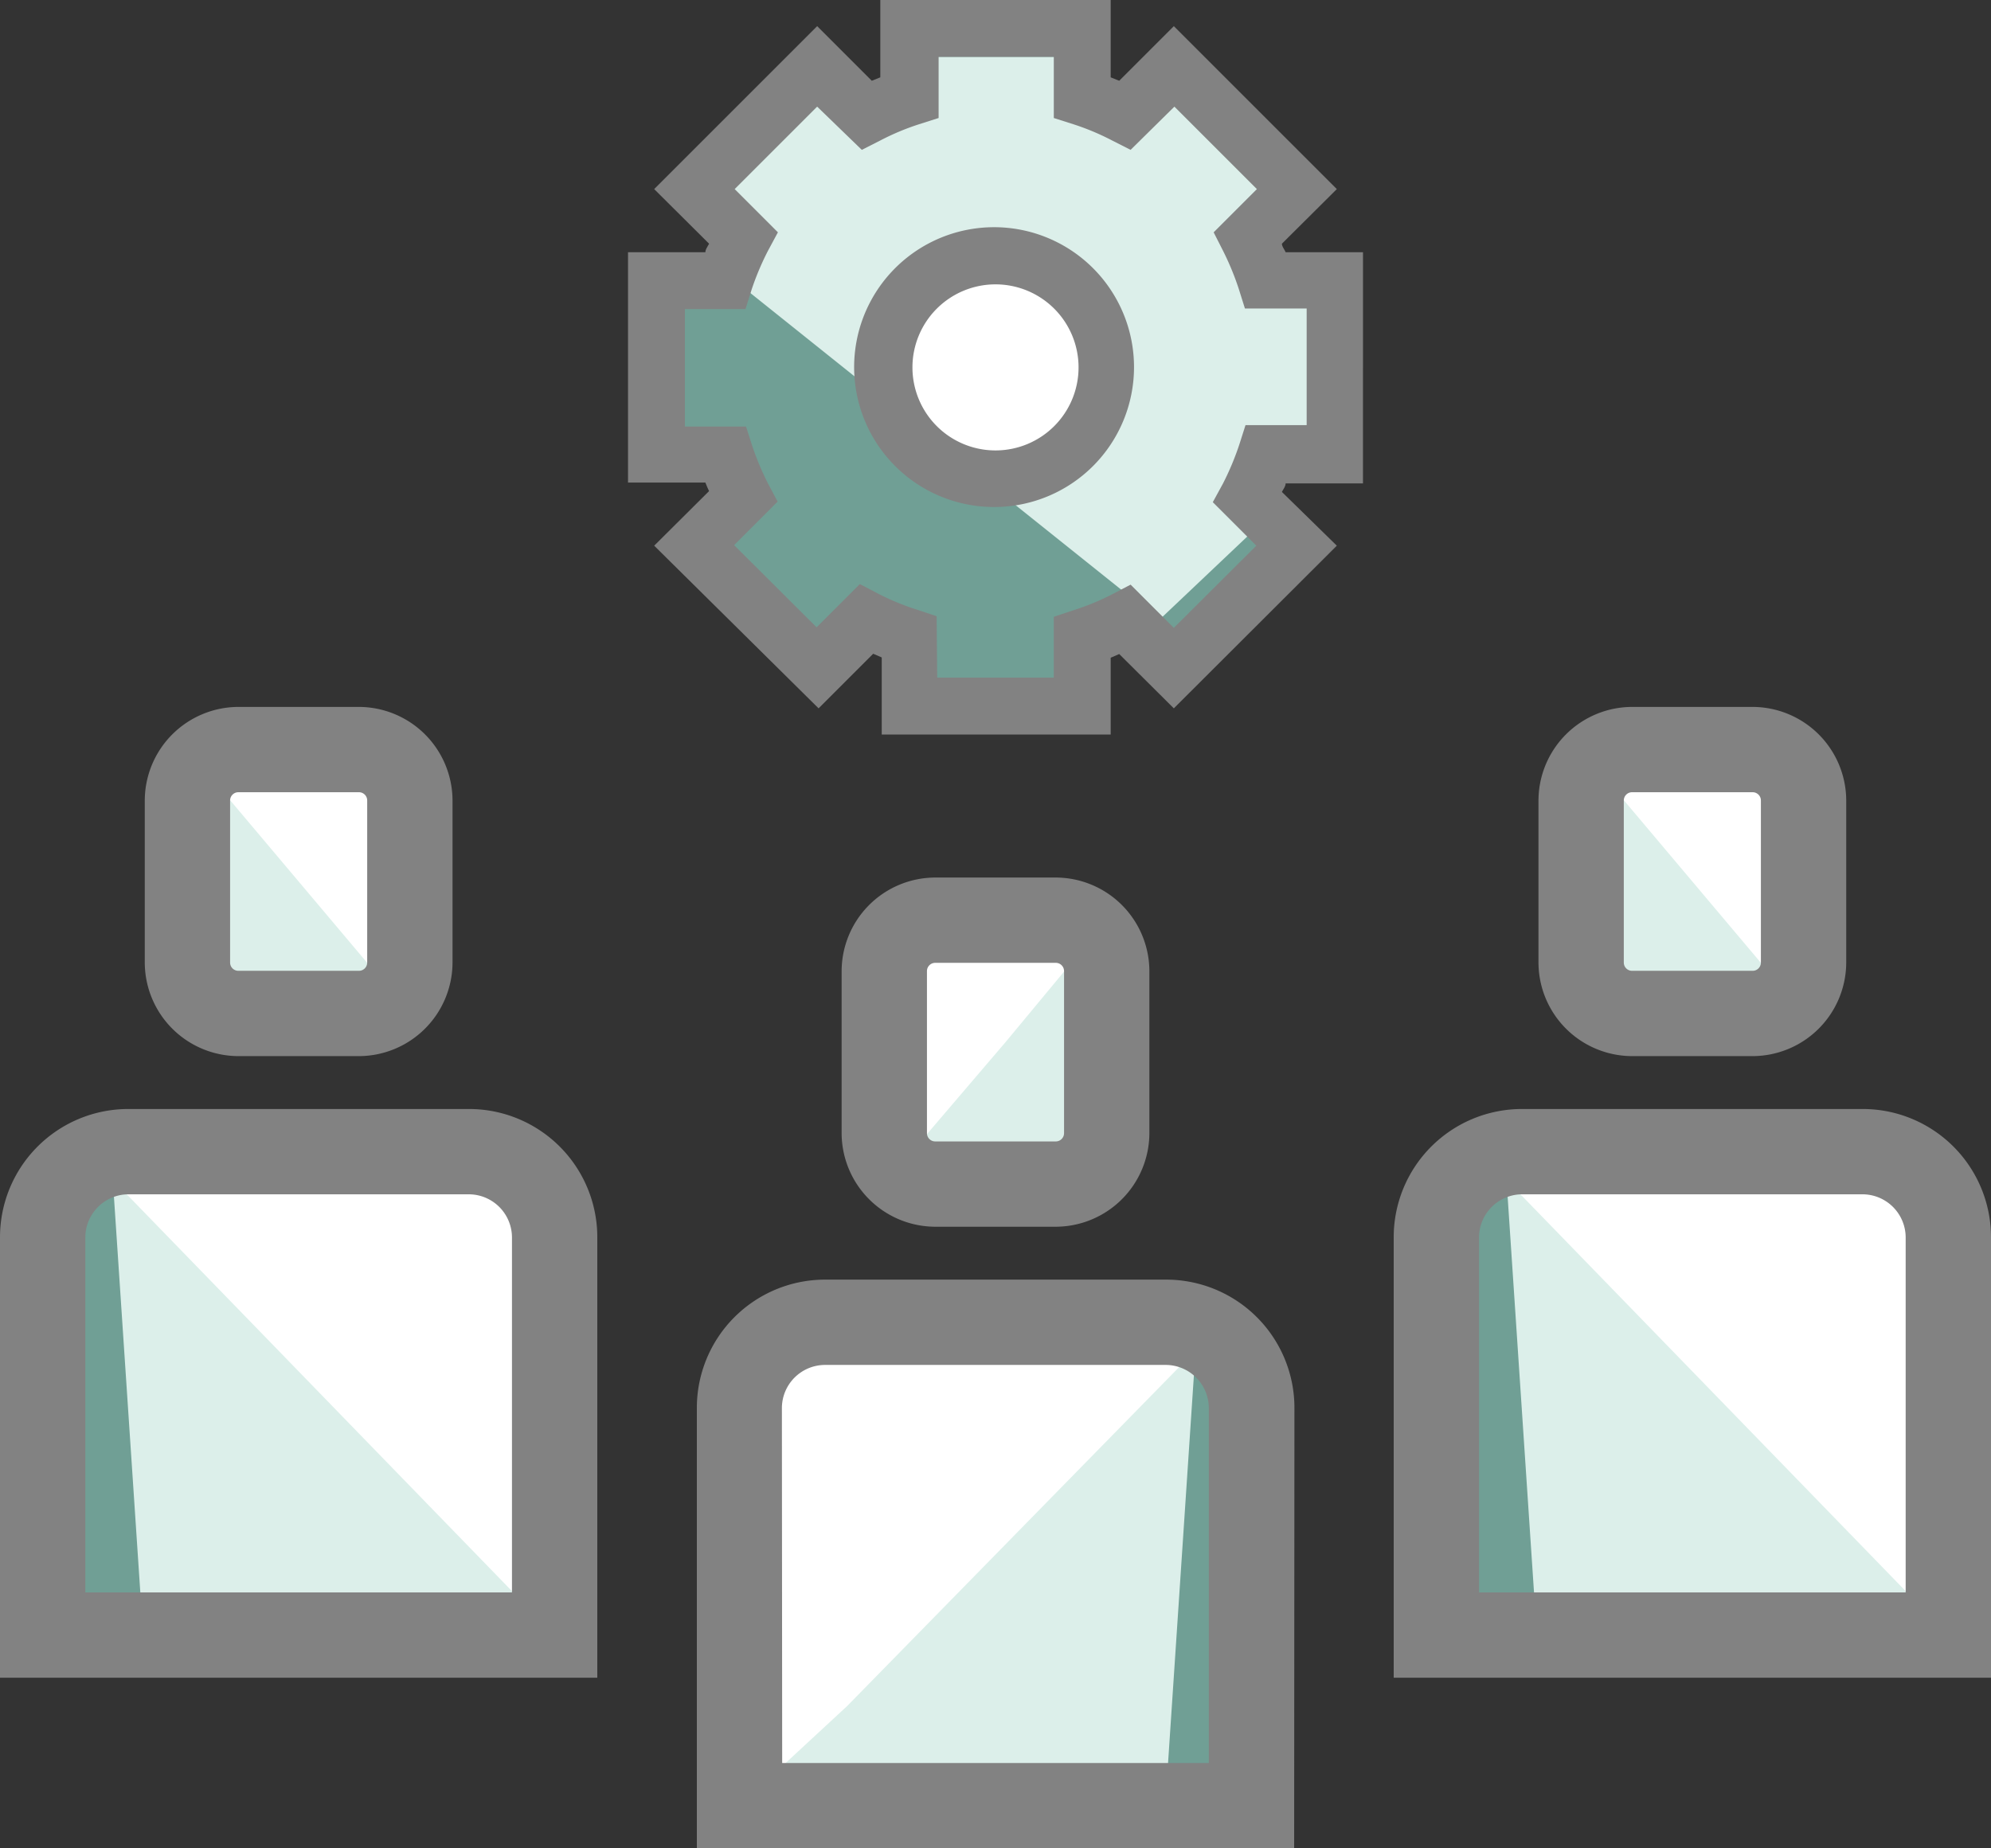 <svg xmlns="http://www.w3.org/2000/svg" viewBox="0 0 70 65"><rect x="0" y="0" width="70" height="65" fill="#333333" stroke="none"/><defs><style>.cls-1{fill:#709f95;}.cls-2{fill:#fff;}.cls-3{fill:#dcefea;}.cls-4{fill:#828282;}</style></defs><title>Asset 18</title><g id="Layer_2" data-name="Layer 2"><g id="Layer_2-2" data-name="Layer 2"><path class="cls-1" d="M46.92,16V9.87H44.5a9.6,9.6,0,0,0-.63-1.51l1.71-1.71L41.27,2.33,39.56,4.05a10.47,10.47,0,0,0-1.51-.63V1H32V3.42a10.47,10.47,0,0,0-1.51.63L28.73,2.33,24.42,6.65l1.71,1.71a9.6,9.6,0,0,0-.63,1.51H23.08V16H25.5a9.9,9.9,0,0,0,.63,1.5l-1.71,1.72,4.31,4.31,1.71-1.72a9.45,9.45,0,0,0,1.51.63v2.42h6.1V22.41a9.45,9.45,0,0,0,1.51-.63l1.71,1.72,4.31-4.31-1.71-1.72A9.9,9.9,0,0,0,44.5,16ZM35,16.83a3.92,3.92,0,1,1,3.92-3.91A3.92,3.92,0,0,1,35,16.83Z"/><polygon class="cls-2" points="27 47 43 47 43 62.45 27 63.5 27 47"/><polygon class="cls-2" points="52 41 68 41 68 56.45 52 57.5 52 41"/><polygon class="cls-2" points="56 26 63 26 63 35.36 56 36 56 26"/><polygon class="cls-2" points="32 32 39 32 39 41.36 32 42 32 32"/><polygon class="cls-2" points="7 26 14 26 14 35.36 7 36 7 26"/><polygon class="cls-3" points="43 63.5 26 63.5 29.78 60 43 46.5 43 63.5"/><polygon class="cls-1" points="42 48 41 63 44 64 44 48 42 48"/><path class="cls-4" d="M45.5,65h-21V49.51A4.51,4.51,0,0,1,29,45H41a4.51,4.51,0,0,1,4.51,4.51Zm-18-3h15V49.51A1.52,1.52,0,0,0,41,48H29a1.52,1.52,0,0,0-1.51,1.51Z"/><polygon class="cls-3" points="35.36 36.64 38.91 32.36 38.91 41.64 31.09 41.64 35.36 36.64"/><path class="cls-4" d="M37.12,43.14H32.88a3.3,3.3,0,0,1-3.29-3.29v-5.7a3.3,3.3,0,0,1,3.29-3.29h4.24a3.3,3.3,0,0,1,3.29,3.29v5.7A3.3,3.3,0,0,1,37.12,43.14Zm-4.24-9.28a.29.29,0,0,0-.29.29v5.7a.29.29,0,0,0,.29.29h4.24a.29.29,0,0,0,.29-.29v-5.7a.29.29,0,0,0-.29-.29Z"/><polygon class="cls-2" points="3 41 19 41 19 56.45 3 57.5 3 41"/><circle class="cls-2" cx="35" cy="13" r="4"/><polygon class="cls-3" points="19.5 57.5 3 57.5 3 40.5 19.5 57.5"/><polygon class="cls-1" points="4 42 5 57 2 58 2 42 4 42"/><path class="cls-4" d="M21,59H0V43.51A4.51,4.51,0,0,1,4.51,39h12A4.51,4.51,0,0,1,21,43.51ZM3,56H18V43.51A1.52,1.52,0,0,0,16.49,42h-12A1.52,1.52,0,0,0,3,43.51Z"/><polygon class="cls-3" points="14.41 35.64 6.59 35.64 6.59 26.36 14.41 35.64"/><path class="cls-4" d="M12.62,37.14H8.38a3.3,3.3,0,0,1-3.29-3.29v-5.7a3.3,3.3,0,0,1,3.29-3.29h4.24a3.3,3.3,0,0,1,3.29,3.29v5.7A3.3,3.3,0,0,1,12.62,37.14ZM8.38,27.86a.29.29,0,0,0-.29.29v5.7a.29.29,0,0,0,.29.29h4.24a.29.29,0,0,0,.29-.29v-5.7a.29.29,0,0,0-.29-.29Z"/><polygon class="cls-3" points="68.5 57.5 52 57.5 52 40.5 68.5 57.5"/><polygon class="cls-1" points="53 42 54 57 51 58 51 42 53 42"/><path class="cls-4" d="M70,59H49V43.51A4.51,4.51,0,0,1,53.51,39h12A4.51,4.51,0,0,1,70,43.51ZM52,56H67V43.51A1.52,1.52,0,0,0,65.49,42h-12A1.52,1.52,0,0,0,52,43.51Z"/><polygon class="cls-3" points="63.41 35.64 55.59 35.64 55.59 26.36 63.41 35.64"/><path class="cls-4" d="M61.62,37.14H57.38a3.3,3.3,0,0,1-3.29-3.29v-5.7a3.3,3.3,0,0,1,3.29-3.29h4.24a3.3,3.3,0,0,1,3.29,3.29v5.7A3.3,3.3,0,0,1,61.62,37.14Zm-4.24-9.28a.29.29,0,0,0-.29.29v5.7a.29.29,0,0,0,.29.29h4.24a.29.29,0,0,0,.29-.29v-5.7a.29.29,0,0,0-.29-.29Z"/><path class="cls-3" d="M46,15.13V9.78H44.82a8.7,8.7,0,0,0-.59-1.32L44.77,7l-4-3.78-1.58.51a8.48,8.48,0,0,0-1.4-.55V2H32.19V3.13a8.48,8.48,0,0,0-1.4.55l-1.58-.51L25.23,7l.54,1.51a8.7,8.7,0,0,0-.59,1.32H24v5.35h1.18a9.28,9.28,0,0,0,.59,1.33L25.23,18l4,3.79,1.58-.51a9.47,9.47,0,0,0,1.4.55v1.13h5.62V21.79a9.47,9.47,0,0,0,1.4-.55l1.58.51,4-3.79-.54-1.5a9.28,9.28,0,0,0,.59-1.33ZM35,15.9a3.53,3.53,0,0,1-3.62-3.44,3.62,3.62,0,0,1,7.24,0A3.53,3.53,0,0,1,35,15.9Z"/><polygon class="cls-1" points="26 10 41 22 38 22 38 25 32 25 32 22 30.44 21.79 29 23 24 19 26.13 17.47 26 16 23 16 23 10 26 10"/><path class="cls-4" d="M39.05,25.83H31V23.12l-.3-.13-1.92,1.92L23,19.19l1.93-1.92c-.05-.1-.09-.2-.13-.3H22.08V8.87H24.8c0-.1.08-.2.13-.3L23,6.65,28.73.92l1.92,1.92.3-.12V0h8.1V2.72l.3.12L41.27.92,47,6.65,45.07,8.57c0,.1.09.2.13.3h2.72V17H45.2c0,.1-.08.2-.13.3L47,19.19l-5.73,5.72L39.35,23l-.3.13Zm-6.1-2h4.1V21.69l.69-.23a8.68,8.68,0,0,0,1.36-.56l.65-.34,1.52,1.52,2.9-2.89-1.53-1.53L43,17a9.84,9.84,0,0,0,.57-1.36l.22-.69h2.15v-4.1H43.77l-.22-.7A9.72,9.72,0,0,0,43,8.82l-.33-.65,1.52-1.52-2.9-2.9L39.75,5.27l-.65-.33a8.75,8.75,0,0,0-1.36-.57l-.69-.22V2H33V4.15l-.69.22a8.75,8.75,0,0,0-1.36.57l-.65.33L28.73,3.75l-2.9,2.9,1.52,1.52L27,8.82a9.72,9.72,0,0,0-.57,1.35l-.22.7H24.08V15h2.15l.22.69A9.84,9.84,0,0,0,27,17l.34.64-1.53,1.53,2.9,2.89,1.52-1.52.65.34a8.68,8.68,0,0,0,1.36.56l.69.23Zm2-6a4.92,4.92,0,1,1,4.92-4.91A4.92,4.92,0,0,1,35,17.83ZM35,10a2.92,2.92,0,1,0,2.92,2.92A2.92,2.92,0,0,0,35,10Z"/></g></g></svg>